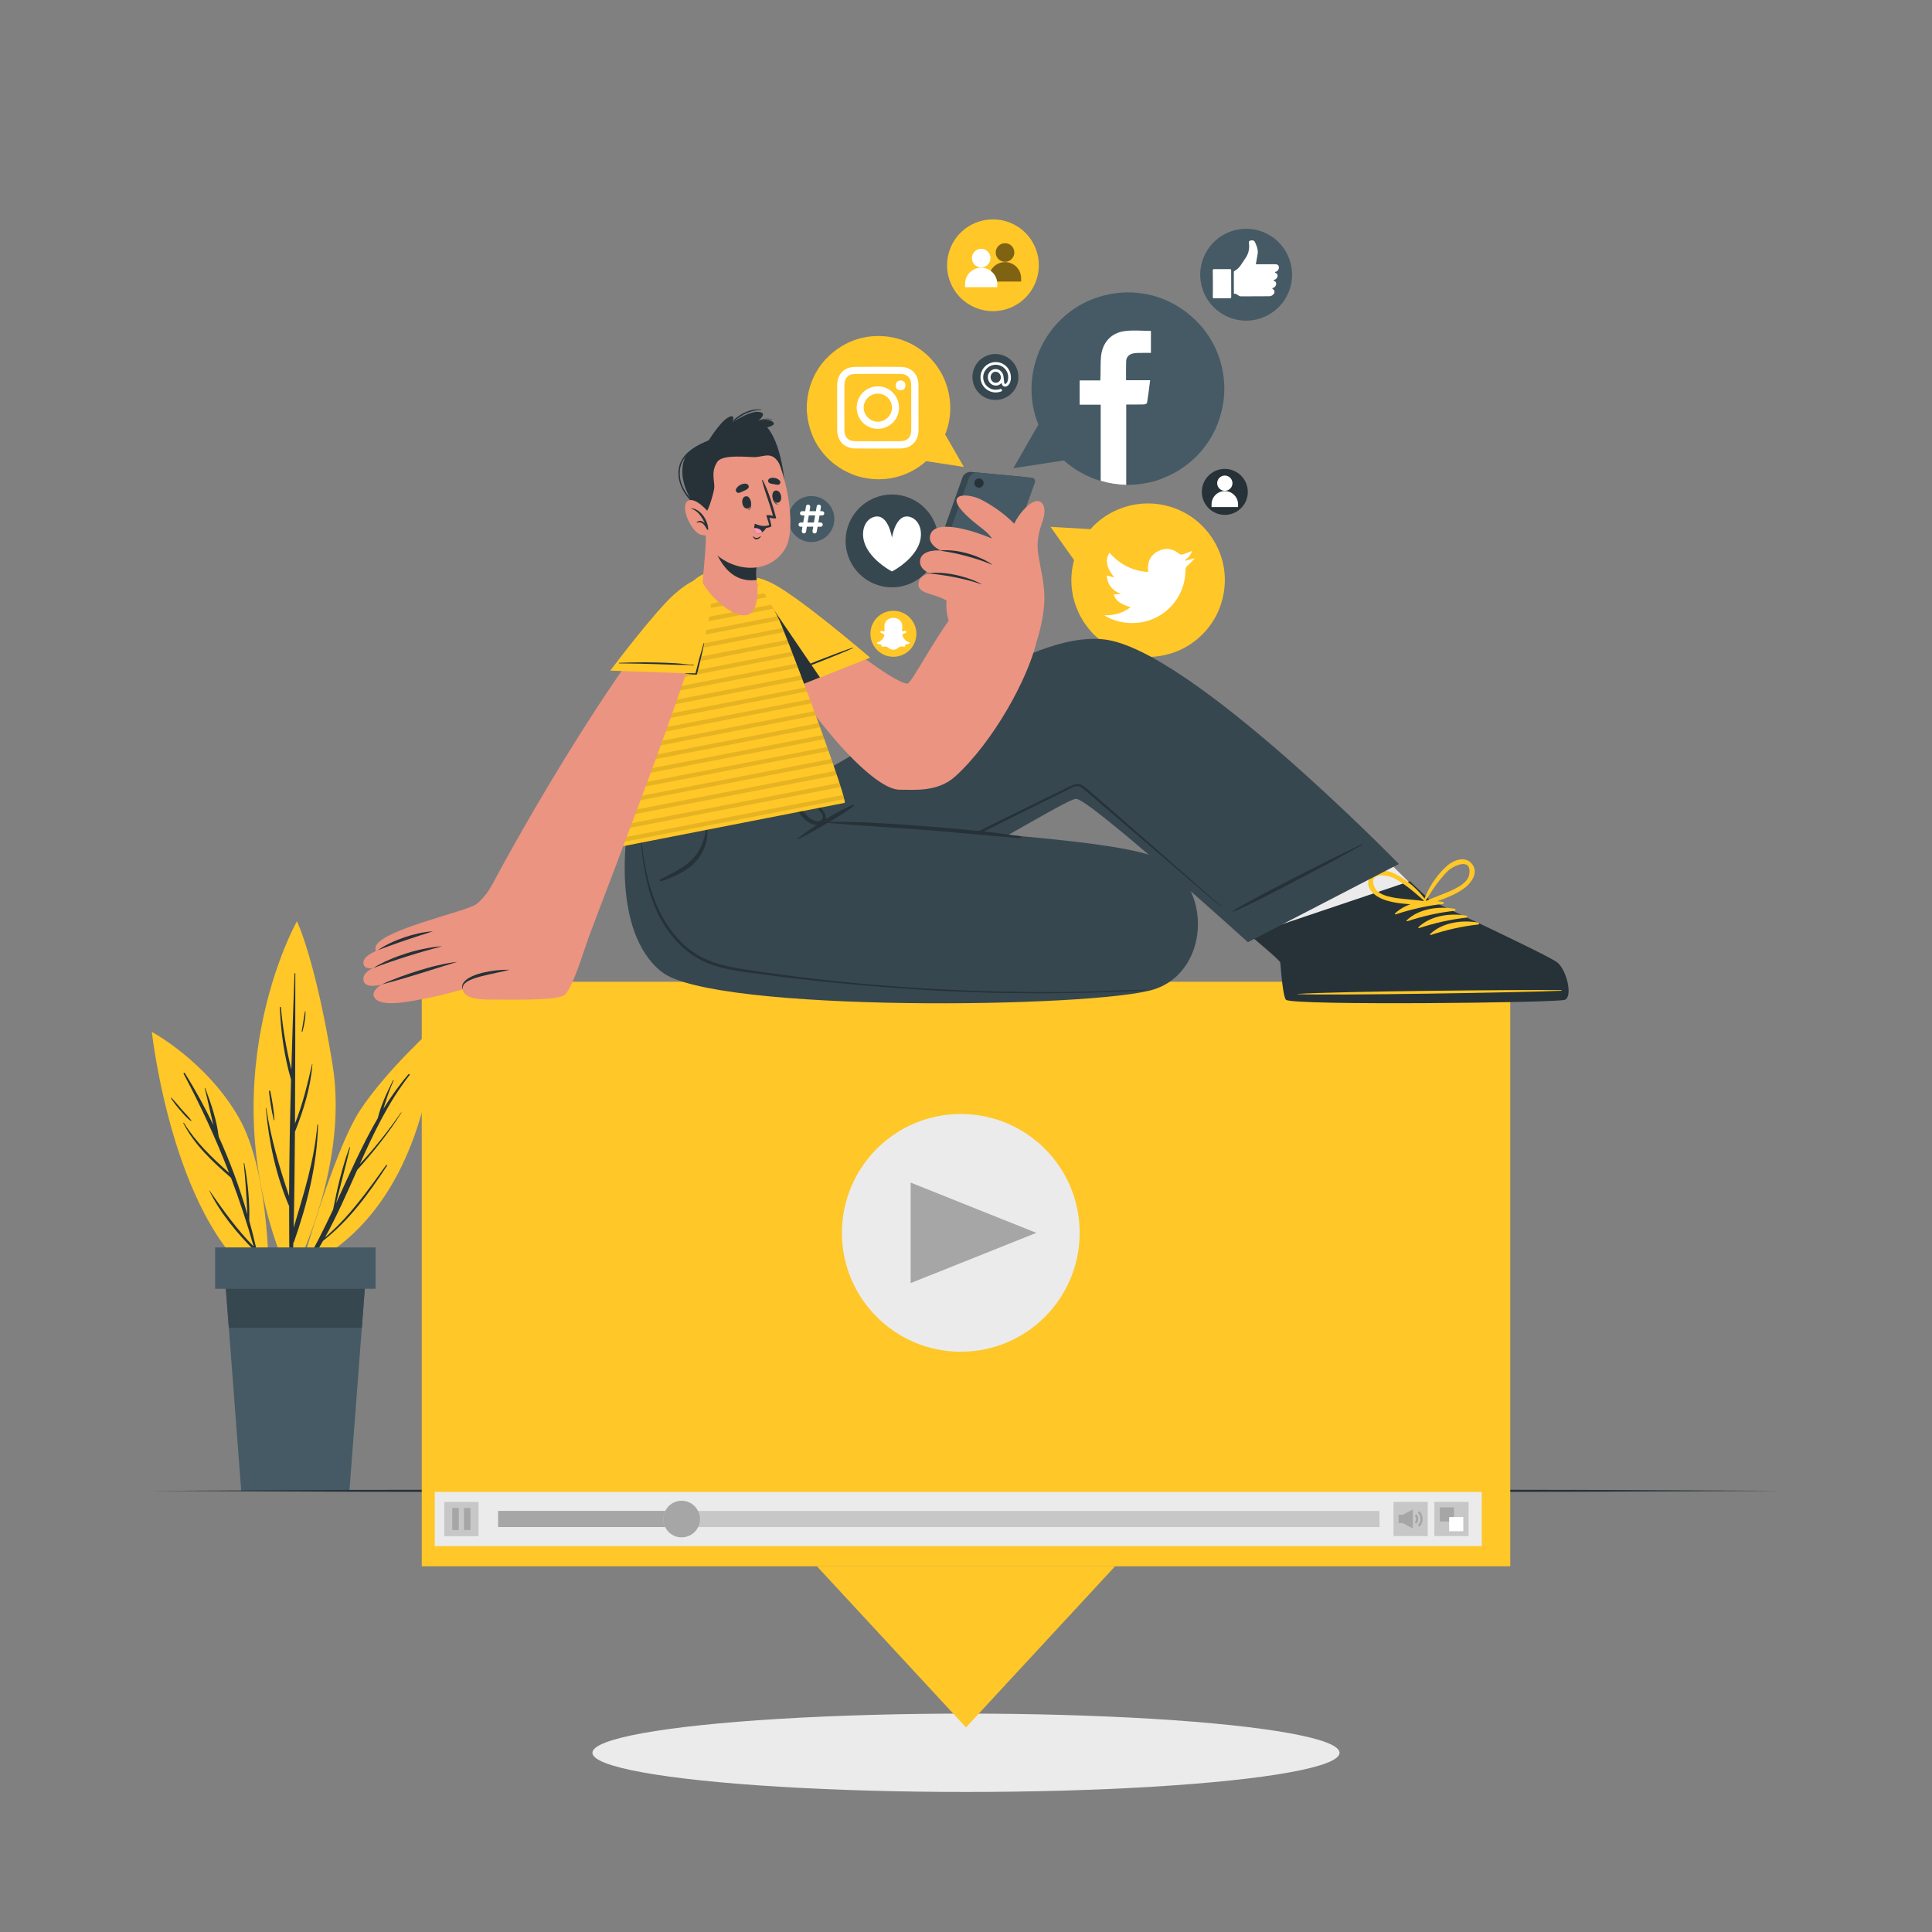 <?xml version="1.0" encoding="UTF-8"?>
<!-- Generator: Adobe Illustrator 24.1.0, SVG Export Plug-In . SVG Version: 6.00 Build 0)  -->
<svg xmlns="http://www.w3.org/2000/svg" xmlns:xlink="http://www.w3.org/1999/xlink" version="1.1" x="0px" y="0px" width="500px" height="500px" viewBox="0 0 500 500" style="enable-background:new 0 0 500 500;" xml:space="preserve">
<rect x="0" y="0" width="500" height="500" fill="#808080" stroke="none"/>
<g id="Shadow">
	<ellipse style="fill:#EBEBEB;" cx="250" cy="453.62" rx="96.68" ry="10.14"></ellipse>
</g>
<g id="Plant">
	<g>
		<g>
			<g>
				<path style="fill:#FFC727;" d="M77.83,328.37c0,0,8.53-30.61,15.34-41c6.81-10.4,19.5-21.81,19.5-21.81      S112.38,312.74,77.83,328.37z"></path>
				<path style="fill:#263238;" d="M78.44,327.84c2.92-4.75,5.4-9.76,7.77-14.83c1.05-5.43,2.33-10.9,4.24-16.1      c0.04-0.1,0.17-0.04,0.15,0.05c-1.13,4.84-2.45,9.63-3.64,14.45c3.44-7.45,6.71-14.99,10.81-22.04c0.83-3.41,2.4-6.7,3.95-9.79      c0.04-0.09,0.19-0.04,0.15,0.05c-1.09,2.4-1.88,4.87-2.66,7.35c1.94-3.12,4.06-6.12,6.48-8.95c0.15-0.17,0.45,0.02,0.3,0.21      c-5.48,7-9.27,14.96-12.87,23.02c3.89-4.16,7.44-8.72,10.7-13.37c0.03-0.05,0.11,0,0.08,0.05c-3.37,5.36-7.25,10.16-11.46,14.86      c-2.63,5.9-5.21,11.83-8.33,17.45c6.25-5.28,11.06-12.12,15.82-18.72c0.11-0.15,0.34,0.01,0.23,0.16      c-4.76,7.24-9.69,14.06-16.54,19.42c-1.4,2.46-2.9,4.85-4.58,7.15C78.77,328.64,78.2,328.24,78.44,327.84z"></path>
			</g>
			<g>
				<path style="fill:#FFC727;" d="M75.19,331.12c0,0,15.33-28.22,10.88-55.59c-4.45-27.36-9.22-37.11-9.22-37.11      S52.75,280.99,75.19,331.12z"></path>
				<g>
					<path style="fill:#263238;" d="M68.9,286.75c1.22,7.9,3.37,15.3,5.92,22.79c0.04-10.04,0.23-20.09,0.5-30.13       c-1.77-6.1-2.65-12.35-2.89-18.7c-0.01-0.19,0.27-0.17,0.28,0.01c0.45,5.46,1.41,10.79,2.69,16.09       c0.23-8.28,0.51-16.57,0.81-24.85c0-0.14,0.22-0.14,0.22,0c-0.01,12.94-0.01,25.88-0.09,38.82c1.98-4.98,3.22-10.11,4.42-15.37       c0.01-0.05,0.09-0.04,0.09,0.01c-0.46,6.04-2.3,11.89-4.52,17.49c-0.06,8.27-0.15,16.54-0.33,24.81       c2.59-8.79,5.36-17.31,6.11-26.6c0.01-0.12,0.2-0.12,0.19,0c-0.2,10.25-2.84,20.65-6.22,30.29c-0.04,0.11-0.1,0.18-0.17,0.24       c-0.08,3.02-0.16,6.05-0.26,9.07c-0.01,0.43-0.66,0.42-0.67-0.01c-0.12-6.18-0.16-12.37-0.15-18.56       c-3.44-7.95-5.28-16.81-6.04-25.4C68.76,286.69,68.89,286.67,68.9,286.75z"></path>
					<path style="fill:#263238;" d="M69.95,282.39c0.49,2.42,0.94,4.99,1.07,7.46c0,0.09-0.12,0.1-0.15,0.02       c-0.63-2.39-0.98-4.97-1.26-7.43C69.59,282.23,69.91,282.2,69.95,282.39z"></path>
					<path style="fill:#263238;" d="M78.91,261.76c0.01-0.08,0.14-0.06,0.15,0.02c0.02,1.7-0.32,3.51-0.77,5.14       c-0.04,0.14-0.23,0.07-0.21-0.06C78.41,265.16,78.62,263.46,78.91,261.76z"></path>
				</g>
			</g>
			<g>
				<path style="fill:#FFC727;" d="M69.6,333.28c0,0,0.62-29.46-7.83-44.11c-8.45-14.64-22.47-22.11-22.47-22.11      S44.96,319,69.6,333.28z"></path>
				<g>
					<path style="fill:#263238;" d="M54.2,308.09c3.55,5.12,7.08,10.05,11.44,14.5c-1.69-6.02-3.65-11.94-5.85-17.77       c-4.74-4.15-9.44-8.46-12.34-14.14c-0.05-0.09,0.08-0.17,0.14-0.08c3.12,5.03,7.31,9.06,11.7,12.94       c-3.38-8.75-7.3-17.29-11.76-25.62c-0.11-0.21,0.2-0.39,0.32-0.19c2.71,4.34,5.16,8.84,7.38,13.45       c-0.79-3.15-1.43-6.37-2.24-9.5c-0.02-0.09,0.1-0.12,0.13-0.04c1.5,3.94,2.99,8.29,3.47,12.5c2.96,6.53,5.45,13.27,7.44,20.16       c-0.22-4.42-0.49-8.81-0.95-13.22c-0.01-0.08,0.13-0.1,0.15-0.02c0.92,4.89,1.4,9.87,1.28,14.84       c1.22,4.39,2.24,8.83,3.07,13.31c0.02,0.12-0.16,0.17-0.19,0.05c-0.46-1.88-0.96-3.74-1.47-5.59c-0.03-0.01-0.07-0.01-0.1-0.04       c-4.53-4.54-8.84-9.72-11.67-15.51C54.14,308.08,54.18,308.06,54.2,308.09z"></path>
					<path style="fill:#263238;" d="M44.4,284.11c0.94,1.02,1.81,2.09,2.72,3.13c0.8,0.93,1.79,1.8,2.43,2.84       c0.03,0.04-0.03,0.09-0.07,0.07c-1.09-0.69-1.96-1.81-2.81-2.77c-0.89-1.02-1.69-2.02-2.41-3.16       C44.22,284.14,44.34,284.04,44.4,284.11z"></path>
				</g>
			</g>
		</g>
		<g>
			<g>
				<path style="fill:#455A64;" d="M94.71,329.69l-1.07,13.96l-3.21,42.19h-28l-3.21-42.19l-1.07-13.96c1.19,0,18.27,0,18.27,0      S93.52,329.69,94.71,329.69z"></path>
				<path style="fill:#37474F;" d="M94.71,329.69l-1.07,13.96H59.22l-1.07-13.96c1.19,0,18.27,0,18.27,0S93.52,329.69,94.71,329.69z      "></path>
			</g>
			
				<rect x="55.67" y="322.84" transform="matrix(-1 -1.224647e-16 1.224647e-16 -1 152.866 656.376)" style="fill:#455A64;" width="41.52" height="10.7"></rect>
		</g>
	</g>
</g>
<g id="Floor">
	<polygon style="fill:#263238;" points="38.84,385.83 91.63,385.58 144.42,385.5 250,385.33 355.58,385.49 408.37,385.58    461.16,385.83 408.37,386.07 355.58,386.16 250,386.33 144.42,386.16 91.63,386.07  "></polygon>
</g>
<g id="Social_media">
	<g>
		<g>
			<path style="fill:#455A64;" d="M316.72,103.15c-0.52,4.51-2.16,8.93-4.98,12.52c-0.65,0.94-1.48,1.73-2.24,2.58     c-0.86,0.75-1.66,1.57-2.61,2.21c-1.81,1.39-3.84,2.48-5.96,3.32c-2.11,0.89-4.38,1.31-6.65,1.59c-1.14,0.06-2.29,0.17-3.43,0.07     c-1.15-0.03-2.29-0.15-3.42-0.36c-4.52-0.82-8.8-2.93-12.22-6.03l0.29,0.09l-12.34,1.89l-0.9,0.14l0.45-0.79l6.14-10.7     l-0.03,0.42c-2.99-7.05-2.32-15.44,1.52-22.01c1.91-3.29,4.58-6.12,7.73-8.24c3.15-2.12,6.8-3.45,10.54-3.95     c3.74-0.5,7.59-0.16,11.17,1.03c3.57,1.2,6.84,3.22,9.52,5.84C314.78,87.94,317.52,95.71,316.72,103.15z"></path>
			<path style="fill:#FFFFFF;" d="M291.45,93.46c-0.06,1.6-0.02,3.21-0.02,4.94h6.23c-0.27,2.05-0.49,3.95-0.8,5.83     c-0.02,0.19-0.49,0.42-0.76,0.44c-1.5,0.04-3,0.02-4.63,0.02v20.78c-2.3-0.04-4.5-0.4-6.61-1.03v-19.71h-5.45v-6.27h5.34     c0.02-0.47,0.06-0.85,0.06-1.22c0.04-1.65-0.02-3.3,0.13-4.94c0.34-3.59,2.54-6.12,6.1-6.61c2.2-0.3,4.5-0.06,6.82-0.06v5.7     c-0.82,0-1.65-0.02-2.47,0c-0.72,0.02-1.48-0.02-2.18,0.15C292.19,91.71,291.49,92.4,291.45,93.46z"></path>
		</g>
		<g>
			<path style="fill:#FFC727;" d="M304.11,168.75c-3.4,1.24-7.14,1.64-10.7,0.91c-0.9-0.13-1.76-0.44-2.64-0.68     c-0.84-0.35-1.71-0.62-2.5-1.07c-1.64-0.79-3.14-1.85-4.49-3.07c-1.39-1.19-2.5-2.66-3.5-4.18c-0.45-0.79-0.93-1.57-1.27-2.42     c-0.39-0.83-0.71-1.68-0.96-2.56c-1.03-3.51-1.05-7.32-0.05-10.86l0.04,0.24l-5.75-8.12l-0.42-0.59l0.72,0.04l9.82,0.57     l-0.31,0.13c3.96-4.65,10.18-7.16,16.24-6.76c3.03,0.19,6,1.08,8.63,2.58c2.63,1.49,4.88,3.62,6.58,6.1     c1.69,2.49,2.82,5.36,3.25,8.33c0.42,2.97,0.14,6.03-0.77,8.87C314.27,161.94,309.7,166.67,304.11,168.75z"></path>
			<g>
				<path style="fill:#FFFFFF;" d="M285.79,159.24c2.52,0.05,4.78-0.56,6.82-2.1c-2.82-0.86-3.94-1.72-4.36-3.32      c0.63-0.03,1.26-0.06,1.89-0.09c-2.23-0.85-3.53-2.35-3.71-4.79c0.68,0.18,1.31,0.35,1.95,0.52c-2.04-2.57-2.46-4.56-1.24-6.42      c2.64,3.01,5.92,4.72,10,5c-0.02-0.32-0.04-0.56-0.05-0.8c-0.08-2.11,0.8-3.7,2.68-4.63c1.87-0.93,3.69-0.68,5.31,0.64      c0.36,0.29,0.66,0.37,1.07,0.22c0.76-0.29,1.52-0.56,2.36-0.87c-0.35,1.01-1,1.77-1.86,2.38c0.02,0.05,0.04,0.09,0.05,0.14      c0.78-0.2,1.56-0.4,2.34-0.6c0.03,0.03,0.06,0.06,0.09,0.09c-0.6,0.61-1.18,1.25-1.82,1.81c-0.34,0.3-0.51,0.57-0.51,1.04      c0.02,7.14-5.37,13.08-12.45,13.72c-2.86,0.26-5.59-0.26-8.12-1.66C286.1,159.44,285.95,159.34,285.79,159.24z"></path>
			</g>
		</g>
		<g>
			<circle style="fill:#37474F;" cx="230.85" cy="139.99" r="12.01"></circle>
			<path style="fill:#FFFFFF;" d="M237.55,141.52c-1.98,4-6.7,6.37-6.7,6.37s-4.72-2.37-6.7-6.37c-1.65-3.33-0.61-6.94,2-7.73     c3.74-1.13,4.69,5.38,4.69,5.38s0.96-6.51,4.7-5.38C238.15,134.58,239.2,138.18,237.55,141.52z"></path>
		</g>
		<g>
			<g>
				
					<ellipse transform="matrix(0.164 -0.987 0.987 0.164 199.303 377.64)" style="fill:#455A64;" cx="322.42" cy="71.25" rx="11.88" ry="11.88"></ellipse>
			</g>
			<g id="xsrjP0_1_">
				<g>
					<path style="fill-rule:evenodd;clip-rule:evenodd;fill:#FFFFFF;" d="M320.61,76.53c-0.35-0.22-0.66-0.54-1.14-0.5       c-0.18,0.02-0.14-0.13-0.14-0.23c-0.01-1.78-0.01-3.57-0.02-5.35c0-0.13,0.01-0.24,0.15-0.31c1.36-0.69,1.95-2.04,2.78-3.2       c0.89-1.24,1.19-2.57,0.97-4.05c-0.06-0.4,0.13-0.58,0.49-0.66c0.43-0.1,0.87,0.02,1.02,0.32c0.37,0.74,0.69,1.51,0.79,2.33       c0.08,0.68-0.16,1.34-0.24,2c-0.06,0.49-0.17,0.97-0.26,1.47c0.12,0.09,0.26,0.04,0.39,0.04c1.51,0,3.01-0.01,4.52-0.01       c0.63,0,0.95,0.18,1.04,0.6c0.11,0.52-0.17,1.06-0.65,1.31c-0.11,0.06-0.32,0.01-0.33,0.18c-0.01,0.18,0.2,0.16,0.3,0.23       c0.55,0.37,0.45,1.14-0.18,1.59c-0.15,0.11-0.45,0.06-0.45,0.28c0,0.18,0.27,0.17,0.4,0.3c0.44,0.43,0.23,1.25-0.43,1.58       c-0.08,0.04-0.19,0.05-0.26,0.1c-0.07,0.05-0.15,0.11,0,0.21c0.65,0.46,0.64,1.11-0.01,1.59c-0.06,0.05-0.13,0.09-0.2,0.14       c-0.24,0.18-0.52,0.17-0.79,0.18c-2.36,0.01-4.72,0.02-7.09,0.03C321.01,76.7,320.79,76.69,320.61,76.53z"></path>
					<path style="fill-rule:evenodd;clip-rule:evenodd;fill:#FFFFFF;" d="M313.89,73.4c0-1.13,0-2.27-0.02-3.4       c0-0.23,0.02-0.34,0.3-0.34c1.38,0.01,2.76,0.01,4.14-0.01c0.27,0,0.31,0.09,0.31,0.33c0,2.28,0.01,4.56,0.02,6.84       c0,0.29-0.08,0.37-0.37,0.37c-1.34-0.01-2.68-0.01-4.02,0.02c-0.33,0.01-0.38-0.11-0.38-0.4       C313.91,75.67,313.89,74.54,313.89,73.4z"></path>
				</g>
			</g>
		</g>
		<g>
			<g>
				<path style="fill:#FFC727;" d="M237.16,164.02c0,3.29-2.66,5.95-5.95,5.95c-3.29,0-5.95-2.66-5.95-5.95s2.66-5.95,5.95-5.95      C234.49,158.07,237.16,160.74,237.16,164.02z"></path>
			</g>
			<g id="K0pxJE_2_">
				<g>
					<path style="fill:#FFFFFF;" d="M231.11,159.89c0.63,0,1.11,0.13,1.53,0.44c0.38,0.28,0.65,0.65,0.79,1.1       c0.05,0.16,0.06,0.32,0.08,0.48c0.02,0.24,0.01,0.49,0,0.73c-0.01,0.2-0.02,0.4-0.04,0.6c-0.01,0.08,0,0.1,0.08,0.13       c0.12,0.05,0.24,0.03,0.35,0c0.06-0.02,0.12-0.04,0.18-0.07c0.14-0.07,0.34-0.02,0.45,0.09c0.08,0.09,0.08,0.19,0,0.28       c-0.09,0.1-0.22,0.16-0.34,0.21c-0.1,0.04-0.21,0.07-0.31,0.11c-0.06,0.03-0.12,0.06-0.18,0.1c-0.15,0.12-0.2,0.27-0.14,0.45       c0.06,0.21,0.17,0.39,0.29,0.57c0.22,0.34,0.5,0.63,0.84,0.85c0.22,0.14,0.46,0.23,0.72,0.28c0.08,0.02,0.11,0.07,0.08,0.15       c-0.03,0.08-0.1,0.12-0.17,0.16c-0.17,0.1-0.37,0.15-0.56,0.19c-0.11,0.02-0.22,0.04-0.33,0.06c-0.06,0.01-0.1,0.04-0.12,0.1       c-0.04,0.11-0.06,0.23-0.09,0.35c-0.03,0.13-0.07,0.15-0.19,0.13c-0.15-0.02-0.3-0.05-0.46-0.07       c-0.39-0.03-0.74,0.05-1.05,0.29c-0.16,0.12-0.32,0.24-0.49,0.34c-0.28,0.16-0.58,0.22-0.9,0.22       c-0.36-0.01-0.67-0.13-0.95-0.33c-0.16-0.11-0.32-0.24-0.49-0.34c-0.17-0.1-0.35-0.15-0.54-0.17c-0.25-0.02-0.5,0.02-0.75,0.07       c0,0,0,0,0,0c-0.17,0.02-0.19,0-0.23-0.14c-0.03-0.1-0.05-0.2-0.07-0.3c-0.02-0.08-0.06-0.12-0.15-0.14       c-0.28-0.04-0.56-0.1-0.81-0.22c-0.05-0.02-0.09-0.05-0.13-0.08c-0.04-0.03-0.07-0.07-0.09-0.12       c-0.02-0.07,0.01-0.12,0.08-0.13c0.19-0.04,0.38-0.1,0.55-0.18c0.34-0.17,0.62-0.42,0.86-0.73c0.17-0.21,0.31-0.44,0.41-0.69       c0.03-0.06,0.05-0.12,0.05-0.18c0.02-0.17-0.05-0.29-0.19-0.39c-0.1-0.07-0.21-0.11-0.33-0.15c-0.14-0.05-0.27-0.1-0.39-0.18       c-0.03-0.02-0.06-0.05-0.08-0.08c-0.08-0.1-0.07-0.22,0.03-0.3c0.12-0.09,0.25-0.13,0.4-0.05c0.12,0.06,0.25,0.1,0.38,0.09       c0.07,0,0.15-0.02,0.21-0.06c0.02-0.02,0.04-0.03,0.03-0.06c-0.02-0.28-0.03-0.55-0.05-0.83c-0.01-0.21-0.01-0.41,0.01-0.62       c0.01-0.16,0.03-0.32,0.09-0.48c0.25-0.64,0.68-1.09,1.33-1.33C230.62,159.93,230.91,159.89,231.11,159.89z"></path>
				</g>
			</g>
		</g>
		<g>
			<g>
				<circle style="fill:#263238;" cx="316.98" cy="127.3" r="5.95"></circle>
			</g>
			<g>
				<path style="fill:#FFFFFF;" d="M318.96,125.05c0,1.09-0.89,1.98-1.98,1.98s-1.98-0.89-1.98-1.98c0-1.09,0.89-1.98,1.98-1.98      S318.96,123.96,318.96,125.05z"></path>
				<path style="fill:#FFFFFF;" d="M320.41,130.51v0.72h-6.86v-0.72c0-1.88,1.54-3.42,3.43-3.42      C318.87,127.09,320.41,128.63,320.41,130.51z"></path>
			</g>
		</g>
		<g>
			<g>
				<path style="fill:#455A64;" d="M208.88,107.43c1.06,10.1,10.11,17.44,20.21,16.38c4.08-0.43,7.71-2.16,10.52-4.75l9.2,1.35      l-4.6-7.95c1.12-2.72,1.59-5.74,1.26-8.86c-1.06-10.1-10.11-17.44-20.21-16.38C215.16,88.28,207.82,97.33,208.88,107.43z"></path>
				<path style="fill:#FFC727;" d="M214.39,92.24c2-1.95,4.43-3.45,7.09-4.35c2.66-0.88,5.53-1.14,8.32-0.77      c2.78,0.38,5.5,1.37,7.85,2.95c2.35,1.57,4.33,3.68,5.76,6.13c2.86,4.89,3.36,11.14,1.13,16.39l-0.02-0.31l4.58,7.97l0.34,0.59      l-0.67-0.1l-9.19-1.41l0.22-0.07c-2.55,2.31-5.73,3.88-9.1,4.49c-0.84,0.15-1.69,0.25-2.55,0.26c-0.85,0.07-1.7,0-2.56-0.05      c-1.69-0.2-3.38-0.52-4.95-1.18c-1.58-0.62-3.09-1.43-4.44-2.47c-0.71-0.48-1.3-1.09-1.94-1.64c-0.56-0.63-1.18-1.22-1.67-1.92      c-2.1-2.67-3.33-5.96-3.71-9.32C208.28,101.89,210.32,96.1,214.39,92.24z"></path>
			</g>
			<g>
				<g>
					<path style="fill:#FFFFFF;" d="M237.7,99.69c-0.01-2.86-1.8-4.72-4.64-4.74c-3.93-0.04-7.86-0.04-11.78,0       c-2.78,0.03-4.58,1.87-4.62,4.64c-0.03,1.96,0,3.92,0,5.88c0,1.92-0.01,3.84,0,5.76c0.02,2.93,1.81,4.8,4.71,4.83       c3.89,0.04,7.77,0.04,11.66,0c2.84-0.03,4.66-1.9,4.68-4.73C237.72,107.45,237.72,103.56,237.7,99.69z M235.82,111.36       c-0.02,1.81-0.99,2.81-2.81,2.82c-3.89,0.02-7.77,0.02-11.66,0c-1.82-0.01-2.8-1.01-2.81-2.81c-0.02-3.92-0.02-7.84,0-11.76       c0.01-1.8,1.01-2.83,2.8-2.84c3.89-0.03,7.77-0.03,11.66,0c1.8,0.01,2.8,1.04,2.82,2.83c0.02,1.96,0,3.92,0,5.88       C235.83,107.44,235.85,109.4,235.82,111.36z"></path>
					<path style="fill:#FFFFFF;" d="M227.19,99.98c-3-0.01-5.46,2.43-5.48,5.44c-0.03,3.05,2.33,5.5,5.34,5.56       c3.09,0.06,5.58-2.35,5.61-5.42C232.69,102.48,230.25,99.98,227.19,99.98z M227.13,109.14c-1.96-0.04-3.59-1.68-3.61-3.62       c-0.02-2,1.63-3.65,3.66-3.65c2.03,0,3.68,1.65,3.67,3.65C230.83,107.5,229.11,109.18,227.13,109.14z"></path>
					<path style="fill:#FFFFFF;" d="M234.33,99.85c-0.06,0.77-0.55,1.17-1.31,1.14c-0.83-0.04-1.26-0.55-1.2-1.37       c0.06-0.77,0.56-1.13,1.33-1.17C233.93,98.58,234.39,99.02,234.33,99.85z"></path>
				</g>
			</g>
		</g>
		<g>
			<g>
				
					<ellipse transform="matrix(0.707 -0.707 0.707 0.707 26.746 201.837)" style="fill:#FFC727;" cx="257.01" cy="68.63" rx="11.88" ry="11.88"></ellipse>
			</g>
			<g>
				<g style="opacity:0.5;">
					<g>
						<path d="M262.51,65.35c0,1.33-1.08,2.41-2.41,2.41c-1.33,0-2.41-1.08-2.41-2.41c0-1.33,1.08-2.41,2.41-2.41        C261.43,62.94,262.51,64.02,262.51,65.35z"></path>
						<path d="M264.26,71.99v0.88h-8.33v-0.88c0-2.29,1.87-4.16,4.18-4.16C262.4,67.83,264.26,69.7,264.26,71.99z"></path>
					</g>
				</g>
				<g>
					<path style="fill:#FFFFFF;" d="M256.34,66.8c0,1.33-1.08,2.41-2.41,2.41c-1.33,0-2.41-1.08-2.41-2.41       c0-1.33,1.08-2.41,2.41-2.41C255.26,64.39,256.34,65.47,256.34,66.8z"></path>
					<path style="fill:#FFFFFF;" d="M258.09,73.44v0.88h-8.33v-0.88c0-2.29,1.87-4.16,4.18-4.16       C256.22,69.29,258.09,71.15,258.09,73.44z"></path>
				</g>
			</g>
		</g>
		<g>
			<g>
				<g>
					<path style="fill:#455A64;" d="M215.93,134.33c0,3.29-2.66,5.95-5.95,5.95s-5.95-2.66-5.95-5.95c0-3.29,2.66-5.95,5.95-5.95       S215.93,131.04,215.93,134.33z"></path>
				</g>
			</g>
			<g>
				<path style="fill:#FFFFFF;" d="M207.68,136.32h-0.48c-0.31,0-0.55-0.24-0.55-0.55c0-0.3,0.24-0.55,0.55-0.55h0.67l0.32-1.83      h-0.61c-0.29,0-0.55-0.25-0.55-0.55c0-0.3,0.25-0.55,0.55-0.55h0.8l0.21-1.25c0.04-0.28,0.28-0.45,0.55-0.45      c0.35,0,0.59,0.32,0.55,0.64l-0.19,1.06h1.65l0.21-1.25c0.04-0.28,0.28-0.45,0.56-0.45c0.34,0,0.59,0.32,0.54,0.64l-0.18,1.06      h0.49c0.29,0,0.55,0.24,0.55,0.55c0,0.3-0.25,0.55-0.55,0.55h-0.67l-0.32,1.83h0.6c0.31,0,0.55,0.24,0.55,0.55      c0,0.3-0.24,0.55-0.55,0.55h-0.79l-0.22,1.29c-0.04,0.27-0.27,0.45-0.55,0.45c-0.35,0-0.6-0.31-0.55-0.64l0.2-1.11h-1.65      l-0.22,1.29c-0.04,0.23-0.24,0.45-0.56,0.45c-0.34,0-0.59-0.28-0.54-0.64L207.68,136.32z M210.64,135.22l0.32-1.83h-1.64      l-0.32,1.83H210.64z"></path>
			</g>
		</g>
		<g>
			<g>
				<g>
					
						<ellipse transform="matrix(0.45 -0.893 0.893 0.45 54.462 283.746)" style="fill:#37474F;" cx="257.69" cy="97.64" rx="5.95" ry="5.95"></ellipse>
				</g>
			</g>
			<g>
				<g>
					<path style="fill:#FFFFFF;" d="M257.23,93.73c-2.16,0.26-3.7,2.21-3.45,4.36c0.26,2.16,2.22,3.7,4.37,3.45       c0.32-0.04,0.64-0.12,0.94-0.23c0.09-0.03,0.17-0.09,0.21-0.18c0.04-0.08,0.03-0.18-0.01-0.26c-0.02-0.08-0.06-0.14-0.13-0.18       c-0.08-0.05-0.19-0.05-0.3-0.02c-0.24,0.1-0.48,0.14-0.79,0.18c-1.77,0.21-3.39-1.06-3.6-2.84c-0.21-1.77,1.07-3.38,2.84-3.59       c1.77-0.21,3.38,1.06,3.59,2.83c0.06,0.54,0,1.06-0.18,1.51c-0.02,0.09-0.22,0.48-0.51,0.59l-0.08,0.01       c-0.1,0.01-0.13-0.02-0.13-0.02c-0.03-0.05-0.08-0.15-0.09-0.21c-0.09-0.38-0.19-1.58-0.19-1.59l-0.02-0.14       c-0.14-1.17-1.15-2.01-2.26-1.88c-1.12,0.13-1.92,1.19-1.78,2.36c0.14,1.18,1.17,2.03,2.29,1.9c0.5-0.06,0.93-0.3,1.27-0.7       l0.02,0.18c0.02,0.19,0.11,0.37,0.26,0.55c0.1,0.11,0.34,0.29,0.72,0.25c0.07-0.01,0.15-0.02,0.24-0.05       c0.38-0.16,0.69-0.48,0.91-0.94c0.01-0.02,0.01-0.03,0.01-0.03l0.01-0.02c0.21-0.57,0.28-1.18,0.2-1.83       C261.34,95.02,259.38,93.48,257.23,93.73z M257.86,99.05c-0.73,0.09-1.38-0.47-1.48-1.26c-0.09-0.79,0.42-1.5,1.14-1.58       c0.72-0.08,1.4,0.5,1.49,1.27C259.11,98.26,258.59,98.97,257.86,99.05z"></path>
				</g>
			</g>
		</g>
	</g>
</g>
<g id="Character">
	<g>
		<g>
			<rect x="109.15" y="254.08" style="fill:#FFC727;" width="281.7" height="151.28"></rect>
			<polygon style="fill:#FFC727;" points="211.42,405.36 288.58,405.36 250,447.05    "></polygon>
		</g>
	</g>
	<g>
		<g>
			<g>
				<g>
					<path style="fill:#EB9481;" d="M400.57,257.88c-2.18,0.84-65.5,1.99-67.97,0.57c-0.27-0.16-0.2-2.95-1.13-10.18       c-0.05-0.34-1.49-1.69-3.74-3.58c-8.47-7.1-28.36-22.06-28.36-22.06l31.6-27.45l30.62,30.1l7.96,7.82       c0,0,25.87,13.97,28.43,15.81C400.52,250.78,402.75,257.04,400.57,257.88z"></path>
					<path style="fill:#EBEBEB;" d="M400.57,257.88c-2.18,0.84-65.5,1.99-67.97,0.58c-0.27-0.16-0.19-2.95-1.13-10.18       c-0.04-0.34-1.49-1.68-3.75-3.58c-2.94-2.47-4.34-3.59-8.72-7l40.17-14.77l2.41,2.37l7.96,7.83c0,0,25.87,13.96,28.43,15.81       C400.51,250.77,402.75,257.04,400.57,257.88z"></path>
				</g>
				<g>
					<path style="fill:#263238;" d="M404.94,258.76c-2.2,0.76-69.66,1.5-72.09,0.01c-0.57-0.35-1.09-4.27-1.51-9.64       c-0.05-0.67-6.89-6.14-7.82-7.15l41.34-13.92l5.22,4.91c0,0,30.42,14.16,32.91,16.08       C405.46,250.98,407.13,257.99,404.94,258.76z"></path>
					<g>
						<path style="fill:#FFC727;" d="M404,256.24c-10.6-0.14-57.61,0.31-68.1,0.98c-0.09,0.01-0.08,0.06,0,0.07        c10.5,0.36,57.51-0.43,68.1-0.88C404.22,256.4,404.22,256.24,404,256.24z"></path>
						<g>
							<path style="fill:#FFC727;" d="M373.44,233.42c-4.18-0.73-9.27-0.03-12.42,2.98c-0.12,0.12,0.05,0.29,0.18,0.24         c4.1-1.34,7.93-2.22,12.23-2.7C373.74,233.91,373.74,233.47,373.44,233.42z"></path>
							<path style="fill:#FFC727;" d="M376.47,235.19c-4.18-0.73-9.27-0.03-12.42,2.98c-0.12,0.12,0.05,0.29,0.18,0.24         c4.1-1.34,7.93-2.22,12.23-2.7C376.77,235.69,376.77,235.25,376.47,235.19z"></path>
							<path style="fill:#FFC727;" d="M379.51,236.97c-4.18-0.73-9.27-0.03-12.42,2.98c-0.12,0.12,0.05,0.29,0.18,0.24         c4.1-1.34,7.93-2.22,12.23-2.7C379.8,237.47,379.81,237.03,379.51,236.97z"></path>
							<path style="fill:#FFC727;" d="M382.54,238.75c-4.18-0.73-9.27-0.03-12.42,2.98c-0.12,0.12,0.05,0.29,0.18,0.24         c4.1-1.34,7.93-2.22,12.23-2.7C382.83,239.25,382.84,238.8,382.54,238.75z"></path>
							<g>
								<path style="fill:#FFC727;" d="M381.03,223.68c-1.66-2.24-4.7-1.19-6.43,0.3c-2.79,2.4-5.22,6.13-6.31,9.63          c-0.03,0.09,0.03,0.14,0.1,0.15c0.02,0.32,0.3,0.65,0.66,0.51c3.43-1.32,7.26-2.3,10.18-4.62          C380.94,228.28,382.61,225.8,381.03,223.68z M373.84,231.21c-1.67,0.69-3.36,1.29-5.01,2.04c1.24-1.87,2.38-3.79,3.81-5.54          c0.68-0.83,1.39-1.68,2.18-2.41c1.23-1.14,6.11-3.6,5.43,0.98C379.88,228.8,375.84,230.39,373.84,231.21z"></path>
								<path style="fill:#FFC727;" d="M357.69,232.64c3.45,1.42,7.4,1.3,11.06,1.62c0.38,0.03,0.56-0.37,0.49-0.68          c0.06-0.03,0.1-0.1,0.05-0.17c-2.02-3.05-5.39-5.96-8.74-7.49c-2.07-0.95-5.28-1.11-6.26,1.5          C353.38,229.89,355.67,231.81,357.69,232.64z M355.77,229.69c-1.93-4.21,3.45-3.21,4.94-2.45c0.96,0.49,1.88,1.1,2.77,1.71          c1.85,1.28,3.49,2.81,5.2,4.26c-1.79-0.26-3.58-0.37-5.38-0.57C361.16,232.42,356.83,232.01,355.77,229.69z"></path>
							</g>
						</g>
					</g>
				</g>
			</g>
			<g>
				<path style="fill:#37474F;" d="M362.02,223.6l-39.06,20.24c0,0-40.69-36.83-44.42-37.1c-3.62-0.26-58.47,36.87-86.03,36.98      c-28.54,0.12-29.99-29.78-29.99-29.78l41.64-9.56c30.01-14.79,61.28-41.36,81.72-38.88C308.1,168.19,362.02,223.6,362.02,223.6z      "></path>
				<g>
					<g>
						<g>
							<path style="fill:#263238;" d="M352.47,218.45c-6.59,3.26-4.74,2.24-11.3,5.56c-3.21,1.63-19.36,9.78-22.1,11.8         c-0.06,0.04-0.01,0.15,0.07,0.13c3.23-1.08,19.2-9.58,22.38-11.26c6.5-3.45,4.6-2.53,11.05-6.04         C352.69,218.57,352.6,218.39,352.47,218.45z"></path>
						</g>
					</g>
					<path style="fill:#263238;" d="M316.04,234.51c-7.64-6.73-32.65-28.65-33.67-29.47c-0.82-0.66-1.64-1.51-2.6-1.95       c-0.82-0.38-1.63-0.17-2.41,0.19c-1.16,0.54-2.29,1.13-3.44,1.69c-2.26,1.1-4.51,2.2-6.77,3.3       c-8.75,4.27-17.45,8.65-26.27,12.78c-8.48,3.97-14.53,7.71-23.39,10.76c-8.81,3.04-17.91,5.35-27.17,6.48       c-1.14,0.14-2.29,0.26-3.43,0.37c-0.08,0.01-0.08,0.13,0,0.13c9.1-0.44,18.05-2.3,26.74-4.97c8.77-2.7,14.73-6.2,23.06-10.03       c8.64-3.97,17.15-8.23,25.66-12.46c4.49-2.23,8.98-4.49,13.49-6.7c1.02-0.5,2.48-1.59,3.64-1.05c0.5,0.23,0.93,0.64,1.35,0.99       c0.5,0.42,1,0.83,1.5,1.25c1.93,1.61,32.6,28.02,33.6,28.78C316.01,234.68,316.12,234.58,316.04,234.51z"></path>
				</g>
			</g>
		</g>
		<g>
			<g>
				<path style="fill:#37474F;" d="M162.45,213.94c0,0-4.67,27,8.83,37.61c13.5,10.61,112.42,9.33,127.43,4.48      c15.01-4.85,15.48-29.07-0.93-34.68c-15.6-5.34-82-7.93-83.64-8.59c-0.41-0.16,5.89-3.94,5.86-4.17l-15.11-4.62L162.45,213.94z"></path>
				<g>
					<path style="fill:#263238;" d="M182.94,213.26c-0.02-0.12-0.2-0.08-0.2,0.03c0.01,3.05-1.12,6.26-3.12,8.58       c-2.3,2.65-5.69,4.14-8.76,5.69c-0.3,0.15-0.07,0.61,0.23,0.52c1.87-0.56,3.72-1.38,5.42-2.34c1.55-0.87,2.99-1.97,4.08-3.39       C182.61,219.73,183.49,216.53,182.94,213.26z"></path>
					<path style="fill:#263238;" d="M213.06,209.91c-0.69-0.88-1.43-1.71-2.15-2.56c-1.69-2.01-3.39-4.03-5.16-5.97       c-0.17-0.18-0.5,0.08-0.34,0.28c1.19,1.56,2.46,3.07,3.7,4.59c0.64,0.78,1.28,1.56,1.92,2.33c0.6,0.72,1.35,1.44,1.79,2.27       c0.46,0.86-0.15,1.6-1.04,1.7c-0.8,0.09-1.54-0.32-2.16-0.79c-1.4-1.07-2.5-2.61-3.66-3.92c-0.71-0.8-1.42-1.6-2.15-2.39       c-0.77-0.84-1.59-1.64-2.35-2.48c-0.05-0.05-0.14,0.02-0.1,0.08c0.67,0.92,1.29,1.88,1.96,2.8c0.67,0.92,1.35,1.83,2.04,2.73       c0.66,0.86,1.33,1.69,2.03,2.51c0.59,0.7,1.27,1.38,2.06,1.84c1.28,0.76,3.51,0.92,4.2-0.74       C213.98,211.39,213.56,210.56,213.06,209.91z"></path>
					<path style="fill:#263238;" d="M296.66,256.12c-5.17,0.1-10.33,0.4-15.5,0.51c-5.13,0.11-10.25,0.14-15.38,0.09       c-10.3-0.1-20.59-0.49-30.87-1.2c-10.38-0.72-21.58-1.75-31.89-3.18c-4.93-0.68-9.94-1.25-14.81-2.3       c-4.4-0.95-8.39-2.77-11.68-5.97c-6.68-6.48-9.28-16-10.34-25.1c-0.14-1.22-0.26-2.44-0.36-3.67c-0.01-0.08-0.13-0.08-0.13,0       c0.6,9.33,2.05,19.06,7.92,26.56c2.54,3.25,5.77,5.9,9.56,7.42c4.62,1.85,9.74,2.28,14.62,2.95c10.35,1.4,21.6,2.49,32.01,3.3       c10.48,0.81,20.98,1.32,31.49,1.47c10.51,0.15,21.03,0.01,31.52-0.51c1.28-0.06,2.56-0.14,3.84-0.25       C296.73,256.23,296.73,256.12,296.66,256.12z"></path>
					<path style="fill:#263238;" d="M264.08,216.43c-3.25-0.48-6.5-0.94-9.77-1.28c-3.3-0.34-6.61-0.64-9.92-0.92       c-6.54-0.55-13.11-1.05-19.67-1.36c-3.73-0.18-7.45-0.19-11.18-0.15c-0.12,0-0.11,0.17,0,0.18c6.56,0.59,13.12,1.01,19.7,1.44       c6.56,0.44,13.11,1.01,19.65,1.64c3.71,0.35,7.42,0.63,11.14,0.93C264.3,216.93,264.35,216.47,264.08,216.43z"></path>
					<path style="fill:#263238;" d="M220.78,208.26c-2.64,1.09-5.11,2.52-7.53,4.03c-2.39,1.5-4.82,3.06-6.97,4.88       c-0.06,0.05,0.02,0.13,0.08,0.1c2.56-1.18,5.01-2.66,7.45-4.08c2.44-1.42,4.87-2.87,7.13-4.58       C221.09,208.49,221,208.17,220.78,208.26z"></path>
				</g>
			</g>
		</g>
		<g>
			<g>
				<g>
					<g>
						<path style="fill:#37474F;" d="M249.14,123.4l-9.45,26.62c-0.37,0.77-0.03,1.46,0.76,1.54l14.07,1.33        c0.79,0.07,1.72-0.49,2.09-1.27l9.45-26.62c0.37-0.77,0.03-1.46-0.76-1.54l-14.07-1.33        C250.44,122.06,249.51,122.63,249.14,123.4z"></path>
						<path style="fill:#455A64;" d="M250.81,123.55l-9.45,26.62c-0.37,0.77-0.03,1.46,0.76,1.54l14.07,1.33        c0.79,0.07,1.72-0.49,2.09-1.27l9.45-26.62c0.37-0.77,0.03-1.46-0.76-1.54l-14.07-1.33        C252.11,122.21,251.18,122.77,250.81,123.55z"></path>
						<path style="fill:#263238;" d="M254.55,125.16c-0.08,0.66-0.67,1.13-1.33,1.05c-0.66-0.08-1.13-0.67-1.05-1.33        c0.08-0.66,0.67-1.13,1.33-1.05C254.16,123.9,254.63,124.5,254.55,125.16z"></path>
					</g>
					<path style="fill:#EB9481;" d="M198.72,165.68c8.28,16.9,26.61,38.72,34.04,38.69c3.54-0.01,9.86,0.73,14.43-3.41       c9.97-9.03,18.82-25.45,20.97-34.55c0.81-3.41-17.61-11.97-20.05-9.12c-5.7,6.68-12.23,19.7-13.26,19.64       c-3.81-0.23-18.88-12.36-29.41-20.91C192.66,145.66,195.41,158.95,198.72,165.68z"></path>
					<g>
						<path style="fill:#EB9481;" d="M269.89,150.28c-1.05-7.15-2.41-8.83-0.09-15.34c1.53-4.27-0.55-7.08-4.02-3.88        c-5.67,5.22-6.26,14.74-5.52,18.09L269.89,150.28z"></path>
						<g>
							<path style="fill:#EB9481;" d="M266.51,170.89c0,0,4.12-9.39,3.76-17.13c-0.25-5.35-2.09-16.92-16.21-24.39         c-3.35-1.77-9.38-1.92-4.96,2.96c3.14,3.47,6.18,4.72,7.64,7.07c0,0-7.69,0.72-9.34,4.15c-0.74,1.53-2.64,5.76-3.66,9.26         c0,0,0.7,0.43,1.67,0.84c0,0-1.44,3.26,0.56,8.29L266.51,170.89z"></path>
						</g>
						<path style="fill:#EB9481;" d="M269.21,148.7c-1.94-2.03-6.13-6.25-10.76-8.52c-5.14-2.52-15.72-5.98-17.54-2.16        c-1.33,2.8,2.59,4.47,2.59,4.47s-4.67-0.51-5.33,2.28c-0.59,2.54,2.52,3.66,2.52,3.66s-2.89,0.18-2.99,2.74        c-0.12,3.08,5.95,2.2,8.52,5.42C246.82,157.31,269.21,148.7,269.21,148.7z"></path>
						<g>
							<path style="fill:#263238;" d="M256.71,146.06c-2.14-1.61-7.93-4.01-13.1-3.63c-0.12,0.01-0.17,0.1-0.07,0.12         c5.78,0.8,10.98,2.65,13.14,3.57C256.71,146.12,256.73,146.07,256.71,146.06z"></path>
						</g>
						<g>
							<path style="fill:#263238;" d="M254.02,151.17c-1.99-1.2-8.07-3.4-13.29-2.85c-0.12,0.01-0.17,0.11-0.06,0.12         c6.07,0.58,11.12,1.99,13.33,2.78C254.02,151.23,254.04,151.19,254.02,151.17z"></path>
						</g>
					</g>
				</g>
				<g>
					<path style="fill:#FFC727;" d="M204.08,178.55l21.05-8.36c0,0-18.89-16.24-25.8-19.45c-7.77-3.61-7.92,1.15-5.19,8.82       C196.88,167.23,204.08,178.55,204.08,178.55z"></path>
					<path style="fill:#FFC727;" d="M204.08,178.55l21.05-8.36c0,0-18.89-16.24-25.8-19.45c-7.77-3.61-7.92,1.15-5.19,8.82       C196.88,167.23,204.08,178.55,204.08,178.55z"></path>
					<g>
						<path style="fill:#263238;" d="M220.69,167.62c-0.77,0.18-7.38,2.68-8.8,3.26c-1.42,0.58-7.26,2.87-8.68,3.59        c-0.06,0.03-0.03,0.13,0.04,0.11c1.52-0.43,7.42-2.73,8.88-3.29c1.46-0.56,7.94-3.18,8.61-3.56        C220.79,167.68,220.74,167.61,220.69,167.62z"></path>
					</g>
					<path style="fill:#263238;" d="M212.2,175.32l-8.12,3.23c0,0-7.2-11.32-9.93-18.98c-2-5.61-2.45-9.67,0.48-10.03L212.2,175.32z       "></path>
				</g>
			</g>
			<g>
				<path style="fill:#FFC727;" d="M218.61,207.78L161.22,219c-0.09-1.19,3.83-36.79,8.63-50.3c6.14-17.33,10.12-19.11,12.48-20.28      c3.02-1.49,8.7-1.56,10.1-1.08c1.59,0.53,7.35,8.39,9.77,14.36C207.07,173.67,219.3,206.94,218.61,207.78z"></path>
				<path style="opacity:0.1;fill:#030402;" d="M194.11,148.77l-16.14,3.12c0.43-0.53,0.83-0.98,1.22-1.35l14-2.71      C193.46,148.08,193.78,148.4,194.11,148.77z M195.69,150.66l-19.47,3.77c-0.24,0.39-0.49,0.8-0.74,1.25l20.94-4.05      C196.16,151.29,195.93,150.97,195.69,150.66z M197.76,153.55l-23.58,4.56c-0.19,0.4-0.39,0.8-0.58,1.23l24.8-4.8      C198.19,154.2,197.97,153.88,197.76,153.55z M199.59,156.5l-27.06,5.24c-0.17,0.4-0.33,0.8-0.5,1.22l28.13-5.45      C199.99,157.18,199.79,156.83,199.59,156.5z M201.22,159.5l-30.13,5.83c-0.15,0.39-0.29,0.78-0.45,1.19l31.06-6.01      C201.55,160.18,201.39,159.83,201.22,159.5z M202.56,162.53l-32.77,6.35c-0.14,0.37-0.27,0.77-0.4,1.19l33.57-6.51      C202.82,163.21,202.68,162.86,202.56,162.53z M203.77,165.6l-35.06,6.79c-0.1,0.39-0.22,0.78-0.32,1.18l35.79-6.93      C204.04,166.29,203.9,165.93,203.77,165.6z M204.96,168.67l-37.15,7.2c-0.09,0.37-0.19,0.76-0.28,1.16l37.81-7.32      C205.21,169.36,205.09,169.02,204.96,168.67z M206.13,171.75l-39.1,7.57c-0.07,0.39-0.16,0.77-0.24,1.17l39.74-7.7      C206.39,172.43,206.27,172.09,206.13,171.75z M207.3,174.83l-40.97,7.94c-0.07,0.39-0.15,0.77-0.22,1.16l41.58-8.05      C207.56,175.53,207.42,175.17,207.3,174.83z M208.45,177.91l-42.76,8.28c-0.07,0.37-0.14,0.76-0.2,1.15l43.34-8.39      C208.7,178.6,208.58,178.25,208.45,177.91z M209.59,180.98l-44.49,8.62c-0.07,0.39-0.14,0.76-0.2,1.15l45.07-8.73      C209.85,181.68,209.72,181.34,209.59,180.98z M210.73,184.07l-46.2,8.96c-0.06,0.39-0.12,0.77-0.19,1.15l46.76-9.06      C210.98,184.75,210.85,184.41,210.73,184.07z M211.86,187.15l-47.85,9.27c-0.05,0.37-0.11,0.76-0.17,1.15l48.38-9.37      C212.11,187.85,211.97,187.49,211.86,187.15z M212.96,190.24l-49.45,9.58c-0.05,0.39-0.1,0.76-0.16,1.14l49.99-9.67      C213.21,190.94,213.09,190.59,212.96,190.24z M214.07,193.33l-51.03,9.88c-0.05,0.39-0.1,0.76-0.16,1.14l51.55-9.99      C214.32,194.02,214.19,193.68,214.07,193.33z M215.15,196.42l-52.56,10.18c-0.05,0.39-0.1,0.77-0.15,1.14l53.07-10.28      C215.4,197.11,215.27,196.77,215.15,196.42z M216.22,199.52l-54.06,10.47c-0.05,0.39-0.09,0.77-0.14,1.14l54.55-10.56      C216.46,200.23,216.35,199.87,216.22,199.52z M217.25,202.62l-55.48,10.75c-0.04,0.4-0.09,0.77-0.12,1.14l55.94-10.84      C217.48,203.33,217.37,202.99,217.25,202.62z M218.21,205.74l-56.81,11c-0.04,0.44-0.07,0.82-0.1,1.14l57.19-11.08      C218.42,206.5,218.33,206.14,218.21,205.74z"></path>
			</g>
			<g>
				<g>
					<path style="fill:#EB9481;" d="M177.62,152.39c-19.62,20.43-48.24,72.16-51.77,79.58c-2.4,5.04,23.92,18.31,25.04,14.65       c1.43-4.69,24.36-62.58,30.45-84.43C184.7,150.14,181.68,148.17,177.62,152.39z"></path>
					<g>
						<path style="fill:#EB9481;" d="M152.13,243.15c-0.92,2.51-4.04,13.16-6.23,14.49c-2.19,1.33-13.66,1.04-19.44,1.04        c-5.78,0-6.92-1.61-6.83-3.6c0.09-1.99,12.23-2.37,12.23-2.37s-16.21,4.65-20.28,5.4c-4.08,0.76-13.47,3.13-14.83-0.25        c-0.61-1.52,1.96-3.06,1.96-3.06s-3.94,1.15-4.57-0.81c-0.71-2.23,2.42-3.46,2.42-3.46s-2.46,0.5-2.52-1.32        c-0.13-4.06,15.29-6.06,15.29-6.06s-11.8,5.75-12.18,2.43c-0.52-4.59,23.66-9.62,26.18-11.62c2.52-2,4.03-4.98,4.03-4.98        L152.13,243.15z"></path>
						<g>
							<path style="fill:#263238;" d="M119.72,256.09c-0.07-0.61,0.13-1.17,0.55-1.55c0.4-0.39,0.89-0.67,1.41-0.91         c1.04-0.47,2.18-0.79,3.31-1.07c2.28-0.58,4.61-0.99,6.94-1.59c-2.4-0.04-4.79,0.23-7.14,0.8c-1.17,0.31-2.34,0.67-3.41,1.3         c-0.53,0.31-1.04,0.71-1.42,1.22C119.59,254.81,119.47,255.53,119.72,256.09z"></path>
							<path style="fill:#263238;" d="M98.72,254.79c1.67-0.41,3.31-0.88,4.95-1.35c1.64-0.47,3.27-0.98,4.9-1.47l4.88-1.53         c1.63-0.51,3.25-1.02,4.9-1.51c-1.71,0.16-3.39,0.52-5.06,0.9c-1.67,0.38-3.32,0.86-4.96,1.36         c-1.63,0.51-3.26,1.05-4.86,1.65C101.87,253.45,100.27,254.07,98.72,254.79z"></path>
							<path style="fill:#263238;" d="M114.44,244.89c-1.58,0.08-3.13,0.34-4.68,0.65c-1.55,0.3-3.07,0.71-4.57,1.18         c-1.5,0.48-2.99,1.01-4.43,1.65c-1.45,0.62-2.85,1.34-4.2,2.16c1.49-0.51,2.94-1.09,4.42-1.58c1.48-0.5,2.95-1,4.44-1.46         c1.48-0.48,2.98-0.91,4.48-1.35C111.41,245.71,112.92,245.3,114.44,244.89z"></path>
							<path style="fill:#263238;" d="M112.05,241.02c-2.55,0.15-5.03,0.77-7.44,1.57c-2.4,0.82-4.74,1.89-6.85,3.32         c2.4-0.85,4.73-1.76,7.11-2.55C107.25,242.54,109.64,241.8,112.05,241.02z"></path>
						</g>
					</g>
				</g>
				<g>
					<g>
						<path style="fill:#FFC727;" d="M157.93,173.56l22.08,0.78c0,0,3.03-10.68,3.88-16.83c1.12-8.14-1.64-10.46-9.24-3.85        C169.56,158.07,157.93,173.56,157.93,173.56z"></path>
					</g>
					<path style="fill:#263238;" d="M177.32,174.25c0.24-0.03,2.51-0.03,2.67,0.02c0.33-1.27,0.63-2.54,0.97-3.8       c0.17-0.63,0.35-1.26,0.54-1.88c0.21-0.69,0.41-1.48,0.6-2.09c0.03-0.1,0.15-0.07,0.13,0.03c-0.16,0.82-0.31,1.42-0.45,2.12       c-0.13,0.63-0.27,1.26-0.43,1.88c-0.33,1.32-0.63,2.74-1.02,4.04c-0.03,0.1-2.78-0.19-3.01-0.24       C177.27,174.32,177.28,174.25,177.32,174.25z"></path>
					<path style="fill:#263238;" d="M160.24,171.54c3.22-0.11,6.44-0.17,9.66-0.09c1.61,0.04,3.21,0.1,4.82,0.19       c1.6,0.09,3.2,0.34,4.8,0.41c0.09,0,0.08,0.15-0.01,0.14c-1.59-0.15-3.23-0.08-4.83-0.15c-1.61-0.06-3.21-0.12-4.82-0.16       c-3.21-0.09-6.42-0.19-9.63-0.2C160.14,171.68,160.16,171.55,160.24,171.54z"></path>
				</g>
			</g>
			<g>
				<g>
					<g>
						<g>
							<path style="fill:#EB9481;" d="M193.35,159.16c-3.31,0.85-9.11-4.13-11.44-8.21c-0.16-0.28,0.22-3.26,0.51-6.91         c0.17-2.21,0.3-4.68,0.26-6.94c-0.01-0.46,14.24,3.19,14.24,3.19s-1.31,4.77-1.21,8.71c0.01,0.33,0.05,0.64,0.11,0.93         c0.01,0.04,0.02,0.09,0.02,0.15C196.17,151.83,196.55,158.34,193.35,159.16z"></path>
						</g>
						<path style="fill:#263238;" d="M183.56,137.14c0.73,3.81,3.27,13,10.84,13.04c0.53,0,1.01-0.03,1.45-0.1        c0-0.06-0.01-0.11-0.02-0.16c-0.06-0.29-0.1-0.6-0.12-0.92c-0.09-3.95,1.22-8.71,1.22-8.71S186.65,137.65,183.56,137.14z"></path>
					</g>
					<g>
						<g>
							<path style="fill:#263238;" d="M180.85,132.12c0,0-5.81-6.34-3.87-12.88c1.14-3.83,6.77-5.12,6.61-5.45         c0,0,9.23-8.21,14.19-3.95c4.7,4.03,5.4,16.32,5.4,16.32L180.85,132.12z"></path>
							<path style="fill:#263238;" d="M184.98,112.68c0,0,7.55-6.33,11.2-6.09c3.65,0.24-1.59,3.48-1.59,3.48L184.98,112.68z"></path>
							<path style="fill:#263238;" d="M190.18,111.55c0,0,6.69-4.22,9.55-2.55C202.6,110.66,193.38,111.56,190.18,111.55z"></path>
							<path style="fill:#263238;" d="M183.15,114.42c0,0,3.13-5.32,5.49-6.49C191,106.76,189.99,110.78,183.15,114.42z"></path>
							<path style="fill:#263238;" d="M183.62,114.01c-3.67,1.31-7.71,3.52-8.03,7.86c-0.29,3.93,2.32,7.4,5.33,9.64         c0.11,0.08,0.24-0.07,0.14-0.16c-2.67-2.46-5.27-5.25-5.14-9.14c0.15-4.55,4.2-6.34,7.77-8.02         C183.78,114.13,183.73,113.97,183.62,114.01z"></path>
							<path style="fill:#263238;" d="M197.06,105.96c-3.4-0.33-6.61,1.72-8.66,4.3c-0.07,0.09,0.05,0.19,0.13,0.11         c2.48-2.5,4.91-4.1,8.52-4.32C197.1,106.05,197.11,105.97,197.06,105.96z"></path>
							<path style="fill:#263238;" d="M195.23,109.41c-0.02,0.02,0,0.05,0.03,0.04c1.53-0.9,3.16-1.16,4.9-0.88         c0.01,0,0.02-0.02,0-0.02C198.46,108.09,196.69,108.44,195.23,109.41z"></path>
						</g>
						<g>
							<path style="fill:#EB9481;" d="M180.03,121.14c-1.33,5.09,1.9,19.5,5.6,22.59c5.37,4.49,13.87,4.6,17.61-1.79         c3.62-6.19-0.92-24.9-5.03-27.68C192.16,110.16,182,113.63,180.03,121.14z"></path>
						</g>
						<g>
							<path style="fill:#263238;" d="M194.94,138.83c0.28,0.18,0.58,0.44,0.94,0.39c0.34-0.05,0.71-0.28,0.99-0.47         c0.03-0.02,0.07,0.01,0.05,0.04c-0.17,0.43-0.65,0.78-1.12,0.8c-0.46,0.02-0.76-0.31-0.95-0.69         C194.83,138.84,194.9,138.8,194.94,138.83z"></path>
							<g>
								<g>
									<path style="fill:#263238;" d="M195.33,135.69c0.73,0.73,1.63,1.01,2.53,0.99c0.4-0.01,0.81-0.08,1.2-0.2           c0.08-0.02,0.15-0.04,0.22-0.08c0.07-0.02,0.13-0.05,0.21-0.08c0.11-0.04,0.15-0.15,0.15-0.26l0-0.01           c-0.01-0.04-0.02-0.06-0.03-0.1c0,0,0,0,0-0.01l-0.02-0.08c-0.14-0.75-0.46-1.88-0.46-1.88c0.3,0.08,1.83,0.4,1.73,0.01           c-0.9-3.19-1.9-6.75-3.47-9.74c-0.05-0.1-0.2-0.04-0.17,0.06c0.74,3.1,2.02,6.06,2.82,9.16c-0.48-0.07-1.28-0.23-1.67-0.13           c-0.1,0.05,0.66,2.16,0.7,2.5c0,0,0,0.01,0,0.04c-1.22,0.43-2.25,0.26-3.66-0.32           C195.32,135.55,195.26,135.63,195.33,135.69z"></path>
								</g>
							</g>
							<g>
								<path style="fill:#263238;" d="M198.54,136.2c0,0-0.47,1.04-1.31,1.56c-0.31,0.19-0.66,0.32-1.06,0.3          c-0.82-0.04-1-0.74-0.99-1.38c0.01-0.53,0.14-1.01,0.14-1.01S196.7,136.48,198.54,136.2z"></path>
								<path style="fill:#FF98B9;" d="M197.23,137.76c-0.31,0.19-0.66,0.32-1.06,0.3c-0.82-0.04-1-0.74-0.99-1.38          C196.04,136.58,196.99,136.97,197.23,137.76z"></path>
							</g>
							<g>
								<path style="fill:#263238;" d="M194.14,129.28c-0.02-0.04-0.07,0.06-0.06,0.1c0.23,0.97,0.32,2.11-0.49,2.61          c-0.02,0.02-0.01,0.06,0.02,0.05C194.65,131.68,194.51,130.16,194.14,129.28z"></path>
								<path style="fill:#263238;" d="M193.06,128.43c-1.59,0.2-1.08,3.36,0.39,3.18C194.91,131.44,194.4,128.27,193.06,128.43z"></path>
							</g>
							<g>
								<path style="fill:#263238;" d="M199.91,128.14c0-0.04,0.08,0.03,0.09,0.07c0.13,0.99,0.44,2.09,1.38,2.28          c0.03,0.01,0.03,0.05,0,0.06C200.27,130.56,199.87,129.09,199.91,128.14z"></path>
								<path style="fill:#263238;" d="M200.62,126.97c1.56-0.37,2.19,2.77,0.75,3.12C199.95,130.43,199.31,127.28,200.62,126.97z"></path>
							</g>
							<path style="fill:#263238;" d="M191.37,127.53c0.43-0.14,0.8-0.35,1.21-0.53c0.46-0.21,0.85-0.33,1.13-0.78         c0.15-0.24,0.05-0.64-0.17-0.81c-0.51-0.39-1.14-0.27-1.7-0.04c-0.61,0.25-1.02,0.6-1.34,1.17         C190.18,127.1,190.81,127.72,191.37,127.53z"></path>
							<path style="fill:#263238;" d="M201.27,125.46c-0.41-0.03-0.78-0.12-1.18-0.19c-0.45-0.08-0.82-0.09-1.17-0.42         c-0.19-0.18-0.19-0.55-0.04-0.75c0.36-0.46,0.93-0.5,1.48-0.43c0.59,0.08,1.03,0.29,1.44,0.72         C202.21,124.81,201.81,125.49,201.27,125.46z"></path>
						</g>
						<path style="fill:#263238;" d="M182.56,132.68c0.62-0.02,1.93-4.3,2.25-6.13c0.32-1.84-1.01-4.14,0.8-6.99        c1.36-2.15,8.38-1.15,10.01-1.27c2.58-0.19,4.48-1.74,6.57,2.65c0,0-2.27-13.58-16.83-7.39        C174.24,118.26,179.13,132.8,182.56,132.68z"></path>
						<g>
							<path style="fill:#EB9481;" d="M183.6,132.85c0,0-3.56-4.49-5.62-3.2c-2.06,1.3,0.82,7.95,3.37,8.73         c2.55,0.78,3.32-1.57,3.32-1.57L183.6,132.85z"></path>
							<path style="fill:#263238;" d="M178.86,131.54c-0.04,0-0.04,0.06-0.01,0.07c1.79,0.6,2.81,2.17,3.56,3.82         c-0.56-0.62-1.29-0.93-2.12-0.26c-0.04,0.04,0,0.1,0.05,0.09c0.71-0.2,1.23-0.1,1.75,0.44c0.37,0.39,0.63,0.89,0.91,1.34         c0.09,0.15,0.37,0.05,0.3-0.13c-0.01-0.01-0.01-0.03-0.02-0.04C183.19,134.64,181.27,131.62,178.86,131.54z"></path>
						</g>
					</g>
				</g>
			</g>
		</g>
	</g>
</g>
<g id="Layer_9">
	<g>
		<g>
			<path style="fill:#EBEBEB;" d="M279.42,319.06c0,16.99-13.77,30.77-30.76,30.77c-16.99,0-30.77-13.77-30.77-30.76     c0-16.99,13.77-30.77,30.76-30.77C265.65,288.29,279.42,302.06,279.42,319.06z"></path>
			<polygon style="fill:#A6A6A6;" points="235.68,332.06 235.68,306.05 268.2,319.06    "></polygon>
		</g>
		<g>
			<rect x="112.51" y="386.11" style="fill:#EBEBEB;" width="270.97" height="14.01"></rect>
			<rect x="128.93" y="391.04" style="fill:#C7C7C7;" width="228.08" height="4.16"></rect>
			<g>
				<rect x="114.98" y="388.7" style="fill:#C7C7C7;" width="8.86" height="8.86"></rect>
				<g>
					<rect x="117.05" y="390.28" style="fill:#A6A6A6;" width="1.68" height="5.7"></rect>
					<rect x="120.08" y="390.28" style="fill:#A6A6A6;" width="1.68" height="5.7"></rect>
				</g>
			</g>
			<g>
				<rect x="360.64" y="388.68" style="fill:#C7C7C7;" width="8.86" height="8.86"></rect>
				<g>
					<g>
						<rect x="361.96" y="392.03" style="fill:#A6A6A6;" width="1.73" height="2.15"></rect>
						<polygon style="fill:#A6A6A6;" points="365.64,395.56 363.02,394.18 363.02,392.03 365.64,390.65       "></polygon>
					</g>
					<g id="u5Zjqx_5_">
						<g>
							<path style="fill:#A6A6A6;" d="M366.93,391.47c0.13-0.13,0.26-0.26,0.4-0.4c0.45,0.45,0.73,0.99,0.82,1.62         c0.13,0.94-0.16,1.76-0.81,2.44c-0.13-0.14-0.27-0.27-0.4-0.4c0.44-0.45,0.68-1,0.68-1.63         C367.61,392.47,367.37,391.93,366.93,391.47z"></path>
							<path style="fill:#A6A6A6;" d="M366.53,394.34c-0.13-0.13-0.26-0.26-0.4-0.4c0.22-0.23,0.35-0.51,0.35-0.84         c0-0.33-0.12-0.61-0.35-0.84c0.13-0.13,0.26-0.27,0.4-0.4C367.19,392.51,367.24,393.64,366.53,394.34z"></path>
						</g>
					</g>
				</g>
			</g>
			<g>
				<rect x="371.21" y="388.68" style="fill:#C7C7C7;" width="8.86" height="8.86"></rect>
				<rect x="372.62" y="390.1" style="fill:#A6A6A6;" width="3.66" height="3.66"></rect>
				<rect x="375.04" y="392.62" style="fill:#FFFFFF;" width="3.66" height="3.66"></rect>
			</g>
			<g>
				<path style="fill:#A6A6A6;" d="M171.67,393.13c0,0.75,0.16,1.46,0.47,2.07l-43.2,0v-4.17l43.22,0      C171.85,391.66,171.67,392.39,171.67,393.13z"></path>
				<path style="fill:#A6A6A6;" d="M181.15,393.13c0,0.75-0.16,1.46-0.47,2.08c-0.78,1.58-2.4,2.66-4.28,2.66      c-1.88,0-3.5-1.07-4.26-2.66c-0.31-0.62-0.47-1.33-0.47-2.07c0-0.75,0.18-1.47,0.49-2.09c0.76-1.58,2.37-2.66,4.24-2.66      s3.48,1.07,4.26,2.66C180.97,391.66,181.15,392.39,181.15,393.13z"></path>
			</g>
		</g>
	</g>
</g>
</svg>
